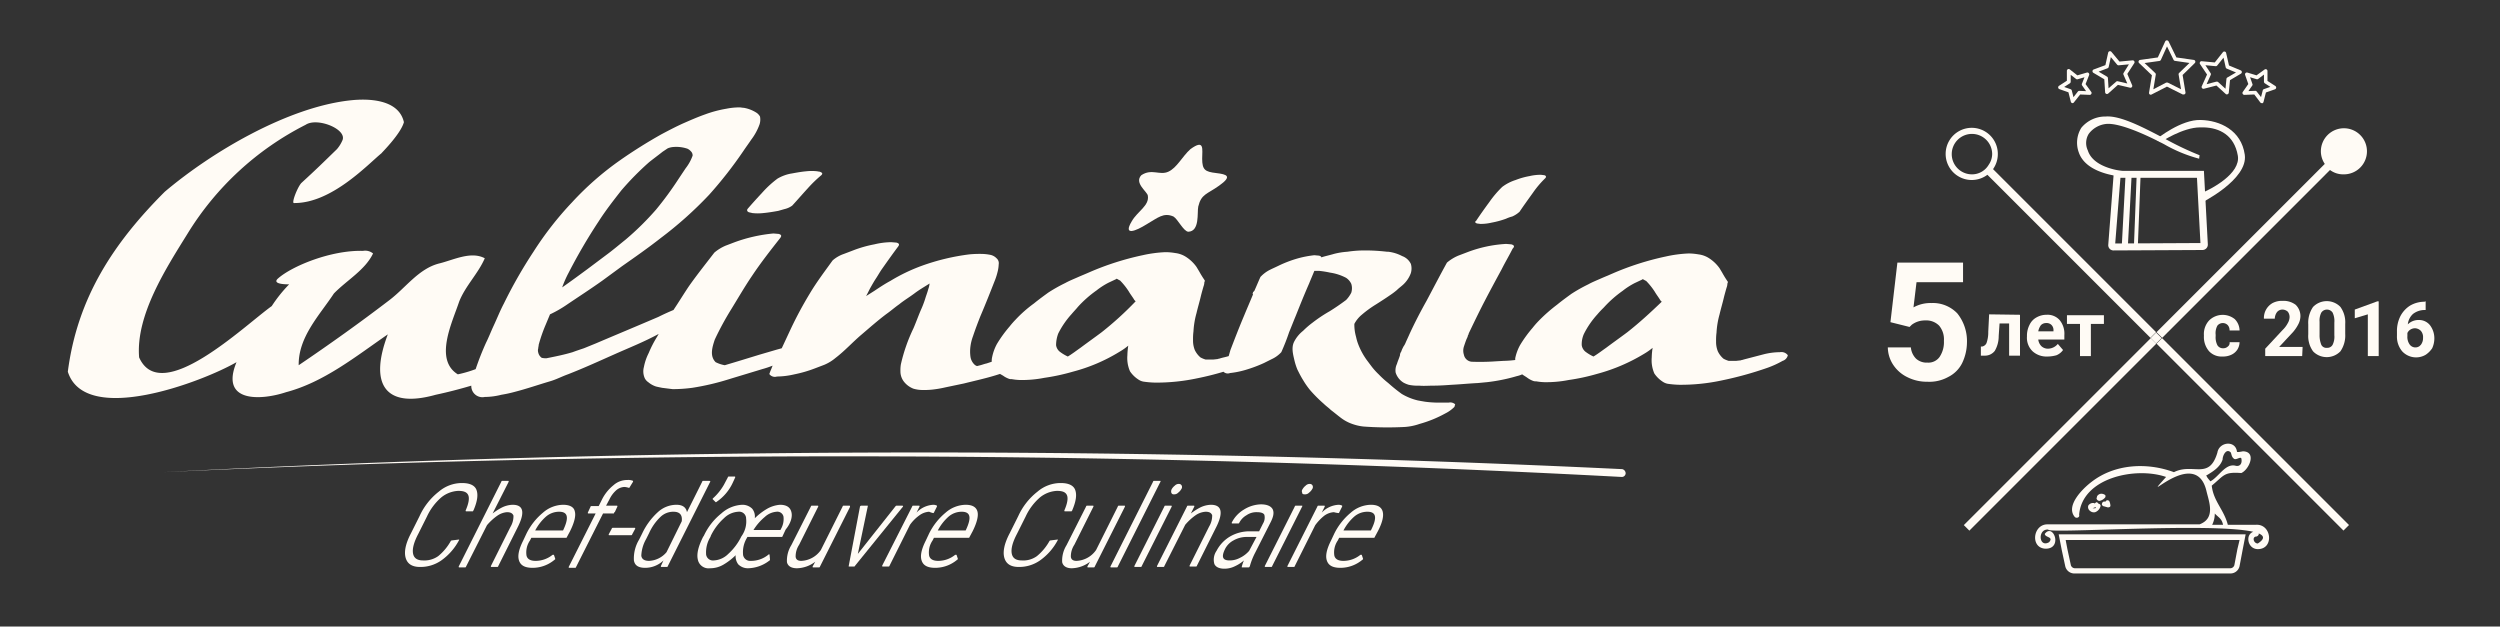 <?xml version="1.0" encoding="UTF-8"?> <svg xmlns="http://www.w3.org/2000/svg" id="Layer_1" data-name="Layer 1" viewBox="0 0 575 144.1"><rect x="0" y="0" width="575" height="144.1" fill="#333333" stroke="none"/> <defs> <style>.cls-1{fill:#fffbf5;}</style> </defs> <path class="cls-1" d="M373.1,107.9q-167.7-8-335.6.7,167.7-7.8,335.5,1.1a.88.88,0,0,0,.9-.8h0a1,1,0,0,0-.8-1Z"></path> <path class="cls-1" d="M65.8,90.2c8.7-2.3,16-8.2,23.4-13.3-4.3,11.3-.8,17.2,11,13.9,2.8-.6,5.5-1.3,8.2-2.1a2.56,2.56,0,0,0,3.1,2.6,15.83,15.83,0,0,0,3.8-.5,30.05,30.05,0,0,0,3.2-.7c2.7-.7,5.3-1.6,8-2.4,1.4-.4,2.7-1.1,4.1-1.6,3.6-1.4,7.1-3,10.7-4.6s6.9-2.9,10.2-4.7l-.4.7a25.83,25.83,0,0,0-1.9,3.7,12.13,12.13,0,0,0-1.1,3.2,3.85,3.85,0,0,0,.2,2.6,2.36,2.36,0,0,0,.8.9,5.24,5.24,0,0,0,1.8,1c.4.1.9.2,1.4.3l2.4.3a34,34,0,0,0,4.5-.3,57.36,57.36,0,0,0,8.2-1.9c2.6-.8,5.3-1.6,7.9-2.4a22.5,22.5,0,0,0,2.4-.8l-.2.5c-.1.3-.3.7-.4,1s-.2.4-.1.5a1.57,1.57,0,0,0,1.7.5,18.25,18.25,0,0,0,4-.5,29,29,0,0,0,4.8-1.4l2.1-.8a10.14,10.14,0,0,0,2.6-1.6c2.1-1.6,3.9-3.6,5.9-5.3s3.8-3.3,5.8-4.8c1-.7,1.9-1.5,2.9-2.2,1.1-.9,2.3-1.6,3.5-2.5s2.1-1.4,3.2-2.1l.3-.2a5,5,0,0,1-.3,1.3c-.2.8-.5,1.5-.7,2.2a22.43,22.43,0,0,1-1,2.6c-.6,1.4-1.1,2.8-1.7,4.2a38.85,38.85,0,0,0-2.9,8.3,8.6,8.6,0,0,0-.1,1.6,3.84,3.84,0,0,0,.9,2.5,5.11,5.11,0,0,0,2.1,1.5,7.61,7.61,0,0,0,2.1.3,17.7,17.7,0,0,0,2.3-.1,25,25,0,0,0,2.9-.5l4.3-.9c2.8-.7,5.6-1.3,8.3-2.2l.7.4a5.39,5.39,0,0,0,1.3.7,1.48,1.48,0,0,0,.7.1,12.25,12.25,0,0,0,1.9.2,26.52,26.52,0,0,0,5.6-.5,46.94,46.94,0,0,0,6.5-1.4,39.52,39.52,0,0,0,10.8-4.6,14.29,14.29,0,0,0,2-1.4,16.35,16.35,0,0,0-.2,2.2,7.62,7.62,0,0,0,.6,3.7,6.69,6.69,0,0,0,2.1,2,2.84,2.84,0,0,0,1.2.4,21.05,21.05,0,0,0,2.5.2,45,45,0,0,0,9.7-1q3-.6,6-1.5a1.4,1.4,0,0,0,1.5.3,19.72,19.72,0,0,0,3.5-.7,31.6,31.6,0,0,0,4.3-1.6l1.8-.9a6.91,6.91,0,0,0,2.2-1.6,49,49,0,0,0,1.8-4.6c.5-1.2,1-2.5,1.5-3.7,1-2.5,2-5,3.1-7.5.4-1,.8-1.9,1.2-2.9h1.1a21.66,21.66,0,0,1,2.5.4,11.49,11.49,0,0,1,3.7,1.2,3.33,3.33,0,0,1,1.2,1.4,3.41,3.41,0,0,1,0,2,6.57,6.57,0,0,1-1.2,1.7c-1.2.9-2.5,1.8-3.8,2.6a33,33,0,0,0-3.9,2.6,20,20,0,0,0-2.2,1.9,7.55,7.55,0,0,0-2.1,2.6c-.6,1.3-.2,2.8.1,4.1a14.16,14.16,0,0,0,.7,2.2c.4.8.8,1.6,1.3,2.4a18.82,18.82,0,0,0,1.6,2.3,32.22,32.22,0,0,0,3.2,3.2c.5.5,1.1.9,1.6,1.4.8.6,1.5,1.2,2.3,1.8a9.39,9.39,0,0,0,2.6,1.4,11,11,0,0,0,2.6.6,75.3,75.3,0,0,0,9.5.1,12.85,12.85,0,0,0,3.4-.7,27.09,27.09,0,0,0,5.9-2.4,8,8,0,0,0,2.1-1.5c.1-.2.1-.4.2-.6a1.67,1.67,0,0,0-1.5-.4h-2.7a24.52,24.52,0,0,1-2.7-.2c-.6-.1-1.2-.2-1.7-.3a13.09,13.09,0,0,1-3.7-1.5,37.62,37.62,0,0,1-3.1-2.5,20.89,20.89,0,0,1-2.2-2,15.37,15.37,0,0,1-1.7-1.9l-.9-1.2a15.84,15.84,0,0,1-2.1-3.8,10.93,10.93,0,0,1-.5-1.7,10.32,10.32,0,0,1-.4-3,6.84,6.84,0,0,1,1.7-2.1,25.2,25.2,0,0,1,3.3-2.4c1.1-.7,2.2-1.4,3.2-2.1a16.67,16.67,0,0,0,1.6-1.2c.5-.5,1.1-.9,1.6-1.4a6.69,6.69,0,0,0,1.6-2.5,3.75,3.75,0,0,0,0-2.1,3.55,3.55,0,0,0-2-1.8,9.18,9.18,0,0,0-3.2-1H319a43.61,43.61,0,0,0-5.1-.3,26.93,26.93,0,0,0-4,.3,16.68,16.68,0,0,0-3.1.5c-1,.3-2,.5-2.9.8,0-.2-.2-.3-.5-.4l-1.1-.1a24.09,24.09,0,0,0-3.7.7,27.53,27.53,0,0,0-4.5,1.7c-.6.3-1.3.6-1.9.9a7.64,7.64,0,0,0-2.3,1.7c-.5,1.1-.9,2.1-1.4,3.2l-.3.3-.1.4.1.1c-.7,1.7-1.4,3.3-2.1,5-1.1,2.6-2.1,5.2-3.1,7.8l-.4,1.4c-.6.2-1.2.3-1.9.5-.2.1-.5.1-.7.2h-.1l-.9.1h-1.7a6.12,6.12,0,0,1-1.2-.5,5.15,5.15,0,0,1-1.3-1.7,5.87,5.87,0,0,1-.4-2.3,13.4,13.4,0,0,1,.1-2,19.4,19.4,0,0,1,.7-4.2c.3-1.3.7-2.6,1-3.9.2-.8.4-1.5.6-2.2a2.92,2.92,0,0,0,.2-.9v-.1a.6.6,0,0,0,.1-.4,23.92,23.92,0,0,1-1.3-2.1l-.6-1a8.76,8.76,0,0,0-2.4-2.3,5.81,5.81,0,0,0-2.5-.9,13.55,13.55,0,0,0-2-.2H268a29.6,29.6,0,0,0-5.2.7,64.24,64.24,0,0,0-12.2,3.9c-.9.4-1.9.8-2.8,1.2s-1.9.8-2.8,1.3a36.07,36.07,0,0,0-3.9,2.2c-1.1.8-2.2,1.6-3.3,2.5a29.29,29.29,0,0,0-4.2,3.7,20,20,0,0,0-1.4,1.6,29.18,29.18,0,0,0-2.9,4,10.83,10.83,0,0,0-1.1,3,4.1,4.1,0,0,0-.1,1.1l-1.2.4c-.5.1-1,.3-1.4.4l-.8.2-.4-.2a3.09,3.09,0,0,1-1.1-2,8.84,8.84,0,0,1,0-2.3,10.55,10.55,0,0,1,.6-2.4c.5-1.5,1.1-3.1,1.7-4.6,1.2-2.8,2.3-5.6,3.4-8.4a15.19,15.19,0,0,0,.6-2,7.72,7.72,0,0,0,.2-1.5,1.47,1.47,0,0,0-.5-1.4,2.75,2.75,0,0,0-1.5-.8,11.08,11.08,0,0,0-1.9-.2,26.2,26.2,0,0,0-2.8.1,50.92,50.92,0,0,0-10.9,2.6,40.76,40.76,0,0,0-7.3,3.5c-1.3.7-2.5,1.5-3.7,2.3l-1.9,1.2c.4-.7.7-1.4,1.1-2.1s.8-1.4,1.2-2,.9-1.5,1.4-2.2c1.2-1.7,2.4-3.4,3.6-5,.4-.5.4-.8-.3-1l-1.2-.1a17.37,17.37,0,0,0-3.9.5,27.46,27.46,0,0,0-4.9,1.4l-2.1.8a7.64,7.64,0,0,0-2.6,1.5c-1.8,2.5-3.7,5-5.3,7.7a88.3,88.3,0,0,0-4.3,8l-2.1,4.5-1.1.3-4.1,1.2c-2.6.8-5.2,1.6-7.9,2.4a7.42,7.42,0,0,1-2.1-.7c-1.4-1.4-.8-3.4-.2-5.2a68,68,0,0,1,3.8-7c1.6-2.6,3.1-5.2,4.8-7.7,2-3,4.2-5.8,6.4-8.6.4-.5.4-.8-.3-1l-1.2-.1a35.34,35.34,0,0,0-8.9,2l-2.1.8a10.14,10.14,0,0,0-2.6,1.6c-2,2.6-4,5.1-5.9,7.8-1.2,1.8-2.3,3.6-3.5,5.4-1.2.5-2.3,1-3.5,1.6C146.5,75,141.7,77,137,79l-2.7,1.1c-.9.3-1.8.6-2.6.9-2,.6-4,1-6,1.4a4.1,4.1,0,0,1-1.1-.1,2,2,0,0,1-.8-1.2,1.7,1.7,0,0,1,0-1c0-.3.1-.5.1-.8a35.7,35.7,0,0,1,1.6-4.6l1-2.4a27.06,27.06,0,0,0,3.7-2.1c2.8-1.9,5.6-3.7,8.4-5.7l4.5-3.3c3-2.1,6-4.2,8.8-6.4a88,88,0,0,0,11.2-10A94.82,94.82,0,0,0,171,34.7c.6-.9,1.2-1.7,1.8-2.6a13.07,13.07,0,0,0,1.9-3.5,3.67,3.67,0,0,0,.1-1.8,2.7,2.7,0,0,0-.7-.8,7.89,7.89,0,0,0-3-1.2c-.3,0-.7-.1-1-.1a15.26,15.26,0,0,0-3,.3,27.2,27.2,0,0,0-4.9,1.3c-1.7.6-3.3,1.3-4.9,2-1.8.8-3.5,1.7-5.2,2.6-3.2,1.8-6.4,3.8-9.4,5.9a68.34,68.34,0,0,0-11.1,9.7,75.88,75.88,0,0,0-8.9,11.4,107.52,107.52,0,0,0-6.8,11.9c-.9,1.7-1.6,3.5-2.4,5.2-.6,1.3-1.1,2.6-1.7,3.8a64.35,64.35,0,0,0-2.4,6.1,27.69,27.69,0,0,1-4.1,1.2c-5.5-3.4-1.3-11.9.3-16.7,1.4-3.6,4.4-6.5,5.9-10-3.2-1.7-7.2.4-10.5,1.2-4.7,1.2-7.6,5.5-11.4,8.4-6.8,5.2-13.8,10.2-20.9,15-.1-6.5,4.8-11.5,8.1-16.5,2.9-3,7.2-5.4,9-9.2a2.81,2.81,0,0,0-2.3-.6C76.1,57.5,67.2,61.2,64,64c-1.2,1,.2,1.4,2.5,1.4a32.49,32.49,0,0,0-4,5C56.2,74.9,37,93.5,32,82.2c-.8-9.7,6.2-20.5,11.1-28.4A67.83,67.83,0,0,1,70.3,28.7c2.7-1.8,9.8,1.1,8.4,3.7a7.61,7.61,0,0,1-1.2,1.9c-3.5,3.4-4.6,4.5-8.2,7.8-.9,1-2.3,4.6-1.7,4.6,8.7.1,17.1-9,20.2-11.5-.5.4,4.3-4.2,5.1-7.1-1.2-5.3-8.2-5.5-12.5-5-14.2,1.6-31.5,11.7-42.5,21C26.2,55.8,17.8,68.4,15.6,85.5c4,12.6,31,2.3,38.8-2.2C50.5,92.7,60.1,92.1,65.8,90.2ZM243.4,76.7a20,20,0,0,1,3.1-4.5c.5-.6,1-1.1,1.4-1.6a26,26,0,0,1,4.3-3.8A16.65,16.65,0,0,1,255,65l1.7-.8.1-.1c.3.1.5.3.8.4a15.67,15.67,0,0,1,2,2.5c.4.7.9,1.3,1.3,2l.3.3a75.6,75.6,0,0,1-7.8,7.1c-1.6,1.2-3.3,2.4-4.9,3.6-1,.7-1.9,1.4-2.9,2a9.5,9.5,0,0,1-1.7-1,2.34,2.34,0,0,1-1-1.6A7.63,7.63,0,0,1,243.4,76.7Zm-112.6-14a125.48,125.48,0,0,1,6.9-11.8c1.6-2.5,3.4-4.8,5.2-7.1a65.46,65.46,0,0,1,6.4-6.5c1-.8,2.1-1.6,3.1-2.4l1.2-.8h0c.1,0,.2-.1.3-.1a4.25,4.25,0,0,1,1.1-.2,8,8,0,0,1,3.1.4,2.41,2.41,0,0,1,.8.6,1.28,1.28,0,0,1,.4,1,10.24,10.24,0,0,1-1.6,2.9l-1.6,2.4a76.3,76.3,0,0,1-5.2,7.1,65.09,65.09,0,0,1-7,6.9c-1.5,1.2-2.9,2.4-4.4,3.5l-4.4,3.3c-1.9,1.4-3.8,2.8-5.8,4.2a25.18,25.18,0,0,1,1.5-3.4Z"></path> <path class="cls-1" d="M409.4,81a15.83,15.83,0,0,0-3.8.5L401,82.7c-.2.1-.5.1-.7.2h-.1l-.9.1h-1.7a6.12,6.12,0,0,1-1.2-.5,5.15,5.15,0,0,1-1.3-1.7,5.87,5.87,0,0,1-.4-2.3,13.4,13.4,0,0,1,.1-2,19.4,19.4,0,0,1,.7-4.2c.3-1.3.7-2.6,1-3.9.2-.8.4-1.5.6-2.2a2.92,2.92,0,0,0,.2-.9v-.1a.6.6,0,0,0,.1-.4,23.92,23.92,0,0,1-1.3-2.1l-.6-1a8.76,8.76,0,0,0-2.4-2.3,5.81,5.81,0,0,0-2.5-.9,13.55,13.55,0,0,0-2-.2h-.3a29.6,29.6,0,0,0-5.2.7,64.24,64.24,0,0,0-12.2,3.9c-.9.4-1.9.8-2.8,1.2s-1.9.8-2.8,1.3a36.07,36.07,0,0,0-3.9,2.2c-1.1.8-2.2,1.6-3.3,2.5a37,37,0,0,0-4.2,3.7,20,20,0,0,0-1.4,1.6,29.18,29.18,0,0,0-2.9,4,10.83,10.83,0,0,0-1.1,3v.4a24.52,24.52,0,0,1-2.7.2l-1.7.1a51.86,51.86,0,0,1-5.6.1,2,2,0,0,1-1.8-1.6,3.08,3.08,0,0,1,0-1.9c.2-.6.4-1.2.6-1.7a4.88,4.88,0,0,0,.3-.7h0v-.1c.1-.2.2-.3.2-.5,1.2-2.5,2.4-5,3.7-7.5s2.6-4.9,3.9-7.3c.8-1.6,1.7-3.1,2.5-4.7.5-.5.4-.8-.3-1l-1.2-.1a29.67,29.67,0,0,0-8.9,1.9l-2.1.8a10.14,10.14,0,0,0-2.6,1.6c-1.6,2.9-3.1,5.8-4.7,8.8-1.4,2.5-2.7,5-3.9,7.6-.3.7-.6,1.3-.9,2a4.05,4.05,0,0,1-.5.9l-.3.6-.2.5a.35.35,0,0,1-.1.2,1.42,1.42,0,0,0-.2.6v.1c-.2.7-.5,1.3-.7,2a3.4,3.4,0,0,0-.3,2,4.18,4.18,0,0,0,1.8,2.3,6.12,6.12,0,0,0,1.2.5,9.74,9.74,0,0,0,2.4.2c1.1.1,2.2,0,3.2,0,1.4,0,2.9-.1,4.3-.2,2-.1,4-.3,6-.4l2.1-.2a40.19,40.19,0,0,0,6.9-1.4,5.64,5.64,0,0,0,1.2-.4c.4.3.8.5,1.2.8a5.39,5.39,0,0,0,1.3.7,1.48,1.48,0,0,0,.7.1,12.25,12.25,0,0,0,1.9.2,26.52,26.52,0,0,0,5.6-.5,46.94,46.94,0,0,0,6.5-1.4,41.37,41.37,0,0,0,10.8-4.6,14.29,14.29,0,0,0,2-1.4,16.35,16.35,0,0,0-.2,2.2,7.62,7.62,0,0,0,.6,3.7,6.69,6.69,0,0,0,2.1,2,2.84,2.84,0,0,0,1.2.4,21.05,21.05,0,0,0,2.5.2,45,45,0,0,0,9.7-1,82.15,82.15,0,0,0,10.5-2.9A22.13,22.13,0,0,0,410,83a1.75,1.75,0,0,0,1.2-1.3A1.85,1.85,0,0,0,409.4,81Zm-35.1-4.6c-1.6,1.2-3.3,2.4-4.9,3.6-1,.7-1.9,1.4-2.9,2a9.5,9.5,0,0,1-1.7-1,2.34,2.34,0,0,1-1-1.6,5.75,5.75,0,0,1,.5-2.6,20,20,0,0,1,3.1-4.5c.5-.6,1-1.1,1.5-1.6a26,26,0,0,1,4.3-3.8,16.65,16.65,0,0,1,2.8-1.8l1.7-.8.1-.1c.3.1.5.3.8.4a15.67,15.67,0,0,1,2,2.5c.4.7.9,1.3,1.3,2l.3.3c-2.5,2.4-5.1,4.8-7.9,7Z"></path> <path class="cls-1" d="M172.2,48.8c.3.1.5.1.8.2a11.29,11.29,0,0,0,2.6,0c1.1-.1,2.3-.3,3.4-.5l1.4-.4a4.94,4.94,0,0,0,1.8-.8c1.2-1.3,2.4-2.7,3.6-4a29.12,29.12,0,0,1,3.1-3c.3-.3.3-.5-.1-.7s-.5-.1-.8-.2a11.3,11.3,0,0,0-2.6,0c-1.1.1-2.2.3-3.3.5a9.33,9.33,0,0,0-3.3,1.2,23.52,23.52,0,0,0-3.3,3c-1.2,1.3-2.4,2.6-3.6,4C171.8,48.4,171.8,48.6,172.2,48.8Z"></path> <path class="cls-1" d="M263.7,51.6c2.6-1.5,3.9-2.8,6.2-1.8,1,.6,2.3,3.4,3.4,3.5,2.7-.1,2-4.4,2.3-5.8.7-2.9,2-2.8,4.8-4.8,3.1-2.2,1.8-2.6-.7-2.9s-3.2-.7-3.2-3.3c0-2.2.6-4.6-2.7-2.2-1.9,1.7-3.1,4.3-5.1,5.2s-3.8-.8-6.2.8c-1.7,1.8,1.4,3.8,1.5,4.7.4,2.3-2.4,3.6-3.7,5.9C258.2,54.4,261.3,53.1,263.7,51.6Z"></path> <path class="cls-1" d="M339.7,51.4l.8.1a10.9,10.9,0,0,0,2.6-.3,20.25,20.25,0,0,0,3.3-.9,7.84,7.84,0,0,1,1.4-.5,6.19,6.19,0,0,0,1.7-1.1c1-1.5,2.1-3,3.1-4.4a22.2,22.2,0,0,1,2.8-3.3c.3-.3.2-.6-.2-.7l-.8-.1a11.53,11.53,0,0,0-2.6.3,16.81,16.81,0,0,0-3.2.9,10.18,10.18,0,0,0-3.1,1.6,23.66,23.66,0,0,0-2.9,3.4c-1.1,1.5-2.1,2.9-3.1,4.4C339.2,51,339.2,51.2,339.7,51.4Z"></path> <path class="cls-1" d="M103.9,124.3a.35.35,0,0,0-.2.1,12.05,12.05,0,0,1-2.9,3.5,5.51,5.51,0,0,1-3.5,1c-1.3,0-2.1-.5-2.3-1.6s.2-2.6,1.2-4.5l2-4a13.07,13.07,0,0,1,3.3-4.4,6.7,6.7,0,0,1,3.9-1.5c1.3,0,2,.3,2.3,1s.1,1.9-.6,3.5c0,.1,0,.2.1.2h1.5c.1,0,.1,0,.1-.1l.1-.1c.9-2.1,1.1-3.6.7-4.7s-1.6-1.6-3.3-1.6a8.2,8.2,0,0,0-5.4,2,15,15,0,0,0-4.4,5.6l-2,4c-1.2,2.3-1.6,4.2-1.2,5.6s1.5,2.1,3.3,2.1a8.36,8.36,0,0,0,4.9-1.5,13.31,13.31,0,0,0,4.1-4.7v-.1h-.1Z"></path> <path class="cls-1" d="M117.9,116.1a5.94,5.94,0,0,0-2.6.7,13.73,13.73,0,0,0-2,1.3l3.7-7.3c0-.1,0-.2-.1-.2h-1.4a.22.22,0,0,0-.2.2l-9.8,19.5c0,.1,0,.2.1.2H107a.22.22,0,0,0,.2-.2l4.8-9.5a12.56,12.56,0,0,1,2.4-2.2,4.53,4.53,0,0,1,2.2-.8c.9,0,1.3.3,1.5.8a4.84,4.84,0,0,1-.7,2.6l-4.5,9c0,.1,0,.2.1.2h1.4a.22.22,0,0,0,.2-.2l4.6-9.2C120.8,117.7,120.3,116.1,117.9,116.1Z"></path> <path class="cls-1" d="M132.2,117.6c-.2-1-1.2-1.5-2.7-1.5a7.17,7.17,0,0,0-4.6,1.8,14.7,14.7,0,0,0-3.8,4.8l-.8,1.7c-1,2-1.3,3.5-.9,4.6s1.4,1.6,3.1,1.6a7.84,7.84,0,0,0,5.1-1.9c.1,0,.1-.1.1-.2l-.3-.9h-.3a6.21,6.21,0,0,1-3.9,1.4q-1.8,0-2.1-1.2a4.83,4.83,0,0,1,.8-3.5l.3-.6h8a.22.22,0,0,0,.2-.2l.7-1.3C132.1,120.2,132.5,118.6,132.2,117.6Zm-2.6,4.2-.1.2h-6.4a11.09,11.09,0,0,1,2.5-3.2,4.62,4.62,0,0,1,3-1.1c2,0,2.3,1.3,1,4.1Z"></path> <path class="cls-1" d="M141.4,117.8l.6-1.3c0-.1,0-.2-.1-.2h-2.5l.8-1.5a6.52,6.52,0,0,1,1.6-2.1,3.12,3.12,0,0,1,1.8-.7,3.55,3.55,0,0,1,1,.2h.1a.1.1,0,0,0,.1-.1l.8-1.3v-.2a2.74,2.74,0,0,0-1.3-.2,4.72,4.72,0,0,0-3.2,1.2,9.92,9.92,0,0,0-2.6,3.2l-.8,1.6H136a.22.22,0,0,0-.2.2l-.6,1.3c0,.1,0,.2.1.2H137l-6.2,12.3c0,.1,0,.2.1.2h1.4a.22.22,0,0,0,.2-.2l6.2-12.3h2.5C141.2,117.9,141.3,117.8,141.4,117.8Z"></path> <path class="cls-1" d="M146,121.4h-5.1a.22.22,0,0,0-.2.2l-.7,1.3c0,.1,0,.2.1.2h5.1a.22.22,0,0,0,.2-.2l.7-1.3C146.1,121.5,146.1,121.4,146,121.4Z"></path> <path class="cls-1" d="M163.1,110.6h-1.4a.22.22,0,0,0-.2.2l-3.5,7c-.2-1.1-1-1.7-2.4-1.7a6.31,6.31,0,0,0-4.3,1.7,15.53,15.53,0,0,0-3.6,4.9l-.7,1.4a8.38,8.38,0,0,0-1.2,4.8c.2,1.2,1.1,1.7,2.6,1.7a6.07,6.07,0,0,0,4.2-1.7l-.6,1.3c0,.1,0,.2.1.2h1.3a.22.22,0,0,0,.2-.2l9.8-19.5C163.2,110.6,163.2,110.6,163.1,110.6ZM153.3,127a5.56,5.56,0,0,1-4,2q-1.65,0-1.8-1.2a8.37,8.37,0,0,1,1.1-3.8l.7-1.4a11.83,11.83,0,0,1,2.6-3.7,4.23,4.23,0,0,1,3-1.2c1.4,0,2.1.7,1.9,2.2Z"></path> <path class="cls-1" d="M164.6,115.5h.1a10.8,10.8,0,0,0,3.8-4.4l.6-1.3c0-.1,0-.2-.1-.2h-1.4a.22.22,0,0,0-.2.2l-.9,1.7a12.61,12.61,0,0,1-2.5,3.1.31.31,0,0,0-.1.2l.7.7Z"></path> <path class="cls-1" d="M182,117.7c-.3-1.1-1.2-1.6-2.6-1.6a7.08,7.08,0,0,0-3.1,1,14,14,0,0,0-2.7,2.1,2.86,2.86,0,0,0-.6-2.2,3.17,3.17,0,0,0-2.3-.9,7.69,7.69,0,0,0-4.8,2,14.19,14.19,0,0,0-4,5.1l-.2.3c-1.1,2.2-1.5,3.9-1.2,5.2a2.51,2.51,0,0,0,2.8,2,6,6,0,0,0,3.2-.9,14,14,0,0,0,2.7-2.1,3.07,3.07,0,0,0,.6,2.1,3.1,3.1,0,0,0,2.2.9,8.26,8.26,0,0,0,5-1.8c.1,0,.1-.1.1-.2l-.1-1.1a.1.1,0,0,0-.1-.1c-.1,0-.1,0-.2.1a6.28,6.28,0,0,1-4,1.4,1.65,1.65,0,0,1-1.8-1.4v-.1a6.32,6.32,0,0,1,.9-3.8l.1-.2h7.9a.22.22,0,0,0,.2-.2l.7-1.5C182,120.2,182.3,118.7,182,117.7Zm-11.3,5.4-.2.3a13.14,13.14,0,0,1-3,4,5.07,5.07,0,0,1-3.3,1.5,1.59,1.59,0,0,1-1.8-1.4v-.1a6.71,6.71,0,0,1,1-3.9l.1-.3a13.14,13.14,0,0,1,3-4,5.07,5.07,0,0,1,3.3-1.5,1.59,1.59,0,0,1,1.8,1.4v.1A5.83,5.83,0,0,1,170.7,123.1Zm8.9-1.4-.1.2h-6.2a12.49,12.49,0,0,1,2.6-3,4.47,4.47,0,0,1,2.7-1.2,1.44,1.44,0,0,1,1.6,1.1A4.62,4.62,0,0,1,179.6,121.7Z"></path> <path class="cls-1" d="M195.4,116.3H194a.22.22,0,0,0-.2.2l-5,10a5.78,5.78,0,0,1-4.5,2.5c-.8,0-1.2-.3-1.3-.9a4.79,4.79,0,0,1,.8-2.8l4.4-8.8c0-.1,0-.2-.1-.2h-1.4a.22.22,0,0,0-.2.2l-4.5,8.9a6.71,6.71,0,0,0-1,3.9c.2.9,1,1.4,2.3,1.4a7.17,7.17,0,0,0,4.2-1.5l-.6,1.1c0,.1,0,.2.1.2h1.4a.22.22,0,0,0,.2-.2l6.9-13.7C195.5,116.4,195.5,116.3,195.4,116.3Z"></path> <path class="cls-1" d="M207.7,116.4l-.1-.1h-1.4a.35.35,0,0,0-.2.1l-8.7,11,2.3-11c0-.1,0-.1-.1-.1h-1.4c-.1,0-.1,0-.2.1a.1.1,0,0,0-.1.1l-2.6,13.7c0,.1,0,.1.1.1h1.1c.1,0,.2,0,.2-.1l11.1-13.7Z"></path> <path class="cls-1" d="M214.6,118h.1l.1-.1.7-1.4v-.2a1.88,1.88,0,0,0-.8-.2,5.71,5.71,0,0,0-3.9,1.8l.7-1.4c0-.1,0-.2-.1-.2H210a.22.22,0,0,0-.2.2l-6.9,13.6c0,.1,0,.2.1.2h1.4a.22.22,0,0,0,.2-.2l4.7-9.4a9.19,9.19,0,0,1,2.2-2.2,4.19,4.19,0,0,1,2.2-.8A4.71,4.71,0,0,0,214.6,118Z"></path> <path class="cls-1" d="M222.1,116.1a7.17,7.17,0,0,0-4.6,1.8,14.7,14.7,0,0,0-3.8,4.8l-.8,1.7c-1,2-1.3,3.5-.9,4.6s1.4,1.6,3.1,1.6a7.84,7.84,0,0,0,5.1-1.9c.1,0,.1-.1.1-.2l-.3-.9h-.3a6.21,6.21,0,0,1-3.9,1.4q-1.8,0-2.1-1.2a4.83,4.83,0,0,1,.8-3.5l.3-.6h8a.22.22,0,0,0,.2-.2l.7-1.3c1-2,1.4-3.6,1.1-4.6S223.6,116.1,222.1,116.1Zm.1,5.7-.1.2h-6.4a11.09,11.09,0,0,1,2.5-3.2,4.62,4.62,0,0,1,3-1.1C223.2,117.7,223.5,119,222.2,121.8Z"></path> <path class="cls-1" d="M241.6,124.3a.35.35,0,0,0-.2.1,12.05,12.05,0,0,1-2.9,3.5,5.34,5.34,0,0,1-3.5,1c-1.3,0-2.1-.5-2.3-1.6s.2-2.6,1.2-4.5l2-4a13.07,13.07,0,0,1,3.3-4.4,6.7,6.7,0,0,1,3.9-1.5c1.3,0,2,.3,2.3,1s.1,1.9-.6,3.5c0,.1,0,.2.1.2h1.5c.1,0,.1,0,.1-.1a.1.1,0,0,0,.1-.1c.9-2.1,1.1-3.6.7-4.7s-1.6-1.6-3.3-1.6a8.2,8.2,0,0,0-5.4,2,15,15,0,0,0-4.4,5.6l-2,4c-1.2,2.3-1.6,4.2-1.2,5.6s1.5,2.1,3.3,2.1a8.36,8.36,0,0,0,4.9-1.5,13.31,13.31,0,0,0,4.1-4.7v-.1h-.1Z"></path> <path class="cls-1" d="M258.7,116.3h-1.4a.22.22,0,0,0-.2.2l-5,10a5.78,5.78,0,0,1-4.5,2.5c-.8,0-1.2-.3-1.3-.9a4.79,4.79,0,0,1,.8-2.8l4.4-8.8c0-.1,0-.2-.1-.2H250a.22.22,0,0,0-.2.2l-4.5,8.9a6.71,6.71,0,0,0-1,3.9c.2.9,1,1.4,2.2,1.4a7.17,7.17,0,0,0,4.2-1.5l-.6,1.1c0,.1,0,.2.1.2h1.4a.22.22,0,0,0,.2-.2l6.9-13.7C258.8,116.4,258.7,116.3,258.7,116.3Z"></path> <path class="cls-1" d="M266.8,110.6h-1.4a.22.22,0,0,0-.2.2l-9.8,19.5c0,.1,0,.2.1.2h1.4a.22.22,0,0,0,.2-.2l9.8-19.5C267,110.6,266.9,110.6,266.8,110.6Z"></path> <path class="cls-1" d="M270,113.7a1.28,1.28,0,0,0,1-.4,2.7,2.7,0,0,0,.7-.8.8.8,0,0,0,.1-.8.68.68,0,0,0-.6-.4,1.28,1.28,0,0,0-1,.4,2.7,2.7,0,0,0-.7.8,1.06,1.06,0,0,0-.1.8A.55.55,0,0,0,270,113.7Z"></path> <path class="cls-1" d="M269.4,116.3H268a.22.22,0,0,0-.2.2l-6.9,13.7c0,.1,0,.2.1.2h1.4a.22.22,0,0,0,.2-.2l6.9-13.7C269.5,116.4,269.5,116.3,269.4,116.3Z"></path> <path class="cls-1" d="M278.5,116.1a5.94,5.94,0,0,0-2.6.7,13.73,13.73,0,0,0-2,1.3l.8-1.6c0-.1,0-.2-.1-.2h-1.4a.22.22,0,0,0-.2.2l-6.9,13.7c0,.1,0,.2.1.2h1.4a.22.22,0,0,0,.2-.2l4.8-9.5a12.56,12.56,0,0,1,2.4-2.2,4.54,4.54,0,0,1,2.3-.8c.9,0,1.3.3,1.5.8a4.84,4.84,0,0,1-.7,2.6l-4.5,9c0,.1,0,.2.1.2h1.4a.22.22,0,0,0,.2-.2l4.6-9.2C281.4,117.7,280.9,116.1,278.5,116.1Z"></path> <path class="cls-1" d="M292.7,117.1c-.4-.7-1.3-1.1-2.7-1.1a7.76,7.76,0,0,0-3.9,1.2,7.34,7.34,0,0,0-2.8,3c0,.1,0,.2.1.2h1.5l.1-.1a4.24,4.24,0,0,1,1.7-1.8,4,4,0,0,1,2.4-.7c.9,0,1.5.2,1.7.6a2.61,2.61,0,0,1-.3,2l-.9,1.8h-2.2a8.92,8.92,0,0,0-4.5,1.2,8.22,8.22,0,0,0-3.1,3.3,3.58,3.58,0,0,0-.5,3c.3.7,1.1,1.1,2.3,1.1a5.42,5.42,0,0,0,2.5-.6,8.58,8.58,0,0,0,2-1.3,8.8,8.8,0,0,0-.5,1.5c0,.1,0,.1.1.1h1.5a.22.22,0,0,0,.2-.2l.1-.1v-.1a15.66,15.66,0,0,1,1.2-3l3.4-6.7C292.9,118.9,293.1,117.9,292.7,117.1Zm-5.4,9.6a6.52,6.52,0,0,1-2.1,1.6,5,5,0,0,1-2.4.6c-1.6,0-1.9-.8-1.1-2.5a4.51,4.51,0,0,1,2-2.1,6.09,6.09,0,0,1,3.2-.8H289Z"></path> <path class="cls-1" d="M300.1,113.7a1.28,1.28,0,0,0,1-.4,2.7,2.7,0,0,0,.7-.8.8.8,0,0,0,.1-.8.68.68,0,0,0-.6-.4,1.28,1.28,0,0,0-1,.4,2.7,2.7,0,0,0-.7.8.75.75,0,0,0-.1.8C299.5,113.6,299.7,113.7,300.1,113.7Z"></path> <path class="cls-1" d="M299.5,116.3H298a.22.22,0,0,0-.2.2l-6.9,13.7c0,.1,0,.2.1.2h1.4a.22.22,0,0,0,.2-.2l6.9-13.7A.14.14,0,0,0,299.5,116.3Z"></path> <path class="cls-1" d="M307.8,118h.1a.1.1,0,0,0,.1-.1l.7-1.4v-.2a1.88,1.88,0,0,0-.8-.2,5.71,5.71,0,0,0-3.9,1.8l.7-1.4c0-.1,0-.2-.1-.2h-1.4a.22.22,0,0,0-.2.2l-6.9,13.7c0,.1,0,.2.1.2h1.4a.22.22,0,0,0,.2-.2l4.7-9.4a11,11,0,0,1,2.1-2.2,4.19,4.19,0,0,1,2.2-.8A5.76,5.76,0,0,0,307.8,118Z"></path> <path class="cls-1" d="M315.3,116.1a7.17,7.17,0,0,0-4.6,1.8,14.7,14.7,0,0,0-3.8,4.8l-.8,1.7c-1,2-1.3,3.5-.9,4.6s1.4,1.6,3.1,1.6a7.84,7.84,0,0,0,5.1-1.9c.1,0,.1-.1.1-.2l-.3-.9h-.3A6.21,6.21,0,0,1,309,129q-1.8,0-2.1-1.2a4.83,4.83,0,0,1,.8-3.5l.3-.6h8a.22.22,0,0,0,.2-.2l.7-1.3c1.1-2.1,1.4-3.6,1.1-4.6S316.8,116.1,315.3,116.1Zm.1,5.7-.1.2H309a11.09,11.09,0,0,1,2.5-3.2,4.62,4.62,0,0,1,3-1.1C316.5,117.7,316.8,119,315.4,121.8Z"></path> <path class="cls-1" d="M511.3,80.1a1.5,1.5,0,0,0,1.1-.4,1,1,0,0,0,.4-1h2.3a3.37,3.37,0,0,1-.5,1.7,3.33,3.33,0,0,1-1.4,1.2,4.48,4.48,0,0,1-2,.4,3.93,3.93,0,0,1-3.1-1.2,5,5,0,0,1-1.2-3.5v-.2a4.6,4.6,0,0,1,1.2-3.4,4.44,4.44,0,0,1,5.9-.3,3.81,3.81,0,0,1,1.1,2.6h-2.3a1.75,1.75,0,0,0-.4-1.2,1.59,1.59,0,0,0-2.4.1,3.61,3.61,0,0,0-.4,2.1v.3a4,4,0,0,0,.4,2.1A1.46,1.46,0,0,0,511.3,80.1Z"></path> <path class="cls-1" d="M529.5,81.9H521V80.2l4-4.3a6.1,6.1,0,0,0,1.2-1.6,2.84,2.84,0,0,0,.4-1.3,2,2,0,0,0-.4-1.3,1.85,1.85,0,0,0-1.2-.5,1.61,1.61,0,0,0-1.3.6,2.69,2.69,0,0,0-.5,1.5h-2.5a3.93,3.93,0,0,1,2-3.6,4.56,4.56,0,0,1,2.3-.5,4.63,4.63,0,0,1,3,.9,3.63,3.63,0,0,1,1.1,2.6,4.14,4.14,0,0,1-.5,1.9,8.88,8.88,0,0,1-1.6,2.2l-2.8,3h5.4Z"></path> <path class="cls-1" d="M539.4,76.8a6.4,6.4,0,0,1-1.1,4,4.38,4.38,0,0,1-6.1.2l-.2-.2a6,6,0,0,1-1.1-3.9V74.6a6.4,6.4,0,0,1,1.1-4,4.38,4.38,0,0,1,6.1-.2l.2.2a6,6,0,0,1,1.1,3.9Zm-2.5-2.6a4.49,4.49,0,0,0-.4-2.3,1.56,1.56,0,0,0-2.6,0,4,4,0,0,0-.4,2.1v3a5.87,5.87,0,0,0,.4,2.3,1.28,1.28,0,0,0,1.3.7,1.36,1.36,0,0,0,1.3-.7,4.13,4.13,0,0,0,.4-2.2Z"></path> <path class="cls-1" d="M547.1,81.9h-2.5V72.3l-3,.9v-2l5.2-1.9h.3Z"></path> <path class="cls-1" d="M557.9,69.3v2h-.2a4.39,4.39,0,0,0-2.7.9,3.7,3.7,0,0,0-1.2,2.4,3.47,3.47,0,0,1,2.5-1,3.22,3.22,0,0,1,2.6,1.2,5,5,0,0,1,1,3.1,5.45,5.45,0,0,1-.5,2.2,5.36,5.36,0,0,1-1.5,1.5,4.35,4.35,0,0,1-5.4-.8,5.24,5.24,0,0,1-1.2-3.6v-.9a7.58,7.58,0,0,1,.8-3.6,6.36,6.36,0,0,1,2.2-2.4,6.56,6.56,0,0,1,3.3-.9Zm-2.4,6.2a2,2,0,0,0-1.1.3,1.78,1.78,0,0,0-.7.8v.7a3,3,0,0,0,.5,1.9,1.63,1.63,0,0,0,2.3.4l.3-.3a2.52,2.52,0,0,0,.5-1.6,2.2,2.2,0,0,0-.5-1.6,2,2,0,0,0-1.3-.6Z"></path> <path class="cls-1" d="M464.6,72.4v9.4h-2.5V74.4h-2.2l-.2,2.9a6.65,6.65,0,0,1-.9,3.4,2.84,2.84,0,0,1-2.3,1.1h-.9V79.7h.3a1.37,1.37,0,0,0,1-.8,7.46,7.46,0,0,0,.4-2.6l.2-4Z"></path> <path class="cls-1" d="M470.9,82a4.75,4.75,0,0,1-3.4-1.2,4.3,4.3,0,0,1-1.3-3.4v-.2a5.42,5.42,0,0,1,.6-2.5,3.75,3.75,0,0,1,1.6-1.7,4.65,4.65,0,0,1,2.3-.6,3.72,3.72,0,0,1,3,1.2,4.91,4.91,0,0,1,1.1,3.5v1h-6a2.63,2.63,0,0,0,.7,1.5,2.2,2.2,0,0,0,1.5.6,3,3,0,0,0,2.3-1.1l1.2,1.4a3.49,3.49,0,0,1-1.5,1.2A7.61,7.61,0,0,1,470.9,82Zm-.3-7.7a1.66,1.66,0,0,0-1.2.5,3.51,3.51,0,0,0-.6,1.4h3.5V76a1.66,1.66,0,0,0-.5-1.3A1.59,1.59,0,0,0,470.6,74.3Z"></path> <path class="cls-1" d="M483.9,74.5h-3v7.4h-2.5V74.5h-3v-2h8.5Z"></path> <path class="cls-1" d="M434.8,74.1l1.6-13.7h15.1v4.5H440.8l-.7,5.8a8,8,0,0,1,4.1-1,7.77,7.77,0,0,1,6,2.4,10.2,10.2,0,0,1,2.2,6.7,11.16,11.16,0,0,1-1.1,4.7,7.08,7.08,0,0,1-3.2,3.2,8.94,8.94,0,0,1-4.8,1.1,9.88,9.88,0,0,1-4.5-1,8.14,8.14,0,0,1-3.3-2.8,7.39,7.39,0,0,1-1.3-4.1h5.3a4.2,4.2,0,0,0,1.2,2.6,3.61,3.61,0,0,0,2.6.9,3.15,3.15,0,0,0,2.8-1.3,6.09,6.09,0,0,0,1-3.7,4.91,4.91,0,0,0-1.1-3.5,4.14,4.14,0,0,0-3.2-1.2,5,5,0,0,0-3.1,1l-.5.5Z"></path> <path class="cls-1" d="M502.2,21.72a.43.43,0,0,1-.19,0l-3.61-1.8-3.51,1.8a.41.41,0,0,1-.44,0,.41.41,0,0,1-.17-.41l.66-4L492,14.51a.42.42,0,0,1-.12-.44.44.44,0,0,1,.35-.29l4.07-.57L498,9.52a.42.42,0,0,1,.39-.24.47.47,0,0,1,.38.23l1.8,3.7,4,.57a.41.41,0,0,1,.34.29.43.43,0,0,1-.11.44L502,17.25l.66,4a.41.41,0,0,1-.17.41A.38.38,0,0,1,502.2,21.72ZM498.4,19a.41.41,0,0,1,.19,0l3.05,1.53-.56-3.38a.42.42,0,0,1,.13-.38l2.37-2.29L500.24,14a.43.43,0,0,1-.32-.23l-1.51-3.1L497,13.78a.45.45,0,0,1-.33.24l-3.42.48,2.45,2.29a.45.45,0,0,1,.13.38l-.56,3.37L498.21,19A.41.41,0,0,1,498.4,19Zm-1.8-5.38h0Z"></path> <path class="cls-1" d="M512.2,21.72a.41.41,0,0,1-.29-.11l-2.13-1.94-2.87.74a.43.43,0,0,1-.44-.14.41.41,0,0,1-.06-.44l1.21-2.69L506,14.73a.43.43,0,0,1,0-.45.41.41,0,0,1,.4-.2l3,.28L511.27,12a.42.42,0,0,1,.43-.14.41.41,0,0,1,.31.32l.66,2.88,2.69,1.12a.43.43,0,0,1,.06.76l-2.52,1.49-.28,2.88a.42.42,0,0,1-.27.36A.39.39,0,0,1,512.2,21.72Zm-2.3-2.94a.41.41,0,0,1,.29.11l1.67,1.52.22-2.25a.43.43,0,0,1,.2-.33l2-1.16-2.11-.88a.44.44,0,0,1-.26-.3l-.5-2.23-1.45,1.81a.4.4,0,0,1-.37.15L507.24,15l1.22,1.86a.44.44,0,0,1,0,.4l-.94,2.1,2.24-.58Z"></path> <path class="cls-1" d="M484.6,21.62a.42.42,0,0,1-.42-.39l-.19-3-2.51-1.48a.43.43,0,0,1,.07-.77l2.69-1,.64-2.87a.43.43,0,0,1,.75-.18l1.85,2.23,3-.28a.41.41,0,0,1,.4.2.41.41,0,0,1,0,.45L489.28,17l1.11,2.59a.43.43,0,0,1-.06.44.42.42,0,0,1-.43.14l-2.78-.65-2.24,2A.42.42,0,0,1,484.6,21.62Zm-1.92-5.14,1.94,1.15a.41.41,0,0,1,.2.34l.15,2.34,1.75-1.53a.43.43,0,0,1,.38-.09l2.18.51-.87-2a.44.44,0,0,1,0-.4l1.24-2-2.34.22a.42.42,0,0,1-.37-.15l-1.45-1.74L485,15.39a.43.43,0,0,1-.26.31Zm1.92-1.18h0Z"></path> <path class="cls-1" d="M520.2,23.72a.42.42,0,0,1-.34-.17l-1.37-1.82-2.27.09a.42.42,0,0,1-.39-.22.41.41,0,0,1,0-.44l1.28-1.83-.73-2.09a.42.42,0,0,1,.09-.43.43.43,0,0,1,.43-.12l2.1.64L520.84,16a.42.42,0,0,1,.68.34v2.27l1.81,1.17a.43.43,0,0,1-.09.76l-2.08.73-.55,2.17a.43.43,0,0,1-.33.32Zm-1.5-2.84a.42.42,0,0,1,.34.17l1,1.28.39-1.53a.41.41,0,0,1,.27-.3l1.48-.52-1.27-.82a.45.45,0,0,1-.2-.36V17.15l-1.32,1a.44.44,0,0,1-.37.07l-1.5-.46.52,1.51a.4.4,0,0,1,0,.38l-.91,1.3,1.64-.06Z"></path> <path class="cls-1" d="M476.7,23.72h-.08a.45.45,0,0,1-.33-.32l-.55-2.17-2.08-.73a.43.43,0,0,1-.09-.76l1.81-1.17V16.3a.43.43,0,0,1,.23-.38.43.43,0,0,1,.45.05l1.73,1.36,2.19-.64a.43.43,0,0,1,.43.12.46.46,0,0,1,.09.45l-.82,2.08L481,21.16a.41.41,0,0,1,0,.44.41.41,0,0,1-.39.22l-2.17-.09L477,23.55A.42.42,0,0,1,476.7,23.72ZM474.76,20l1.48.52a.41.41,0,0,1,.27.3l.39,1.53,1-1.28a.41.41,0,0,1,.36-.17l1.54.06-.91-1.3a.42.42,0,0,1-.05-.39l.59-1.5-1.57.46a.4.4,0,0,1-.38-.08l-1.22-.95V18.8a.44.44,0,0,1-.19.36Zm1-1.18h0Z"></path> <path class="cls-1" d="M518.9,120.7h-6.5c-.9-3.5-3.3-5.4-3.7-9,2.9-2.4,2.8-3.2,6.8-2.9,1.8-.8,3.6-4.9.4-5-.1,0-1.3.3-1.4.1-.3-2.7-4.1-2.3-4.5.2-1.9,6.4-5.6,2.3-10,4.5-6.2-2.3-13.6-1.9-18.9,2.2-2,1.5-6.1,5.5-3.9,8.1.4.4,1.2.1,1-.5.7-8.6,13.1-11.1,20-8.7-6.9,7.7,6.8-7.6,9.3,3.3.6,2.5,2.1,6.2-1.6,7.6h-35c-3.4,0-4,5.6-.3,5.6,3.9-.1,1.6-6-.3-3.4.1.9,2.1.6,1,1.9-2.4,1.4-2.7-3.1-.2-2.9-.3,1.3,58.4-3.3,48.2,3.2-1,0-1.4-1.6-.3-1.6.3-.1.6-.4.5-.7a.54.54,0,0,0-.5-.5c-2.8,0-2.3,4.1.3,4.1C523.1,126.3,522.5,120.5,518.9,120.7Zm-11.3-11c0-.1-.1-.2-.2-.3,1.5-.9,3.2-1.9,3.8-3.7,0-1,.9-2.7,1.9-1.6.2.6.2,1,.7,1.4s1.4-.5,1.7-.1c.3,1.3-.4,2-1.4,1.7-2.3-.5-3.8,2.6-5.7,3.6a8.74,8.74,0,0,1-.8-1Zm1.2,11a5.83,5.83,0,0,0,.6-2.6c.8.9,1.6,1.1,1.9,2.6Z"></path> <path class="cls-1" d="M475.3,122.9h-1.8l.7,3.6.8,3.7a2.14,2.14,0,0,0,2.1,1.7H513a2.14,2.14,0,0,0,2.1-1.7l.7-3.7.7-3.6Zm39.3,3.4-.7,3.7a1,1,0,0,1-.9.7H477.2a1,1,0,0,1-.9-.7l-.8-3.7-.4-2.1h40Z"></path> <path class="cls-1" d="M481.8,115.8c-.1,0-.1-.1-.2-.1a1.29,1.29,0,0,0-1.3.6,1.09,1.09,0,0,0,.4,1.2,1.31,1.31,0,0,0,1.2.3,2,2,0,0,0,1.2-1.3.45.45,0,0,0-.3-.6c-.1,0-.1-.1-.2-.1h0c-.1-.1-.2-.3-.4-.3h0A1.38,1.38,0,0,0,481.8,115.8Zm-.1,1.1h-.4c.2-.1.3-.1.5-.2l.1-.1c0,.1.1.1.2.2A.6.6,0,0,1,481.7,116.9Z"></path> <path class="cls-1" d="M482.9,115.2a2.22,2.22,0,0,0,1.3-.8c.1-.2.1-.5-.1-.6a1.39,1.39,0,0,0-1.1-.2c-.3.1-.7.4-.7.7v.1l-.1.1A.68.68,0,0,0,482.9,115.2Z"></path> <path class="cls-1" d="M484.2,115.4a.52.52,0,0,0-.7.3c-.1.2-.1.5.1.6a.1.1,0,0,1,.1.1l1.1.3c.3,0,.6-.1.6-.4a2.92,2.92,0,0,0-.2-.9.52.52,0,0,0-.7-.3l-.3.3Z"></path> <rect class="cls-1" x="443.41" y="99.01" width="60.8" height="1.8" transform="translate(68.13 364.3) rotate(-45)"></rect> <rect class="cls-1" x="495" y="76.85" width="1.8" height="1.8" transform="translate(90.27 373.43) rotate(-45)"></rect> <rect class="cls-1" x="517.23" y="69.5" width="1.8" height="60.8" transform="translate(81.12 395.63) rotate(-45)"></rect> <path class="cls-1" d="M459.5,35.5a6,6,0,1,0-12-.2,6,6,0,0,0,9.6,4.9l37.5,37.5,1.3-1.3L458.4,38.9A6,6,0,0,0,459.5,35.5Zm-2.1,2.4a4.45,4.45,0,0,1-3.9,2.2,4.65,4.65,0,1,1,4.7-4.7,4.38,4.38,0,0,1-.8,2.5Z"></path> <path class="cls-1" d="M539.1,40.1a5.3,5.3,0,1,0-5.3-5.3,5.21,5.21,0,0,0,.9,2.9L496,76.4l1.3,1.3,38.6-38.6A5.09,5.09,0,0,0,539.1,40.1Z"></path> <path class="cls-1" d="M505.8,46.9l.1-2.3c2.8-1.1,9.5-4.7,8.8-8.8-.8-4.7-4.2-6.4-7.8-6.5H506c-3.9,0-9,3.3-9,3.4l-1.1-.6c.2-.2,5.8-4.7,10.3-4.5,4.3.1,9.3,2.3,10.1,8S506.3,46.7,505.8,46.9Z"></path> <path class="cls-1" d="M489.1,40.7c-.3,0-9.2-.3-11-5.7a6.5,6.5,0,0,1,.6-5.6,7.12,7.12,0,0,1,5.6-2.6c3.5-.3,9.2,2.8,13.8,5.2a69.7,69.7,0,0,0,7.8,3.7l-.1.8a32.92,32.92,0,0,1-8-3.3c-6.1-3.2-10.9-4.9-13.3-4.7a5.75,5.75,0,0,0-4.1,2.3,4,4,0,0,0-.2,3.8c1.4,4.4,8.7,4.8,8.7,4.8Z"></path> <path class="cls-1" d="M484.9,56.3l1.3-17h20.7l.9,16.9a1.24,1.24,0,0,1-1.2,1.3h0l-20.4.1a1.21,1.21,0,0,1-1.3-1.3Zm2.8-15.4L486.5,56l19.6-.1-.8-15Z"></path> <rect class="cls-1" x="480.99" y="47.72" width="16.3" height="1.4" transform="translate(414.85 534.31) rotate(-86.96)"></rect> <rect class="cls-1" x="483.32" y="47.84" width="16.5" height="0.9" transform="translate(424.28 537.62) rotate(-87.78)"></rect> </svg> 